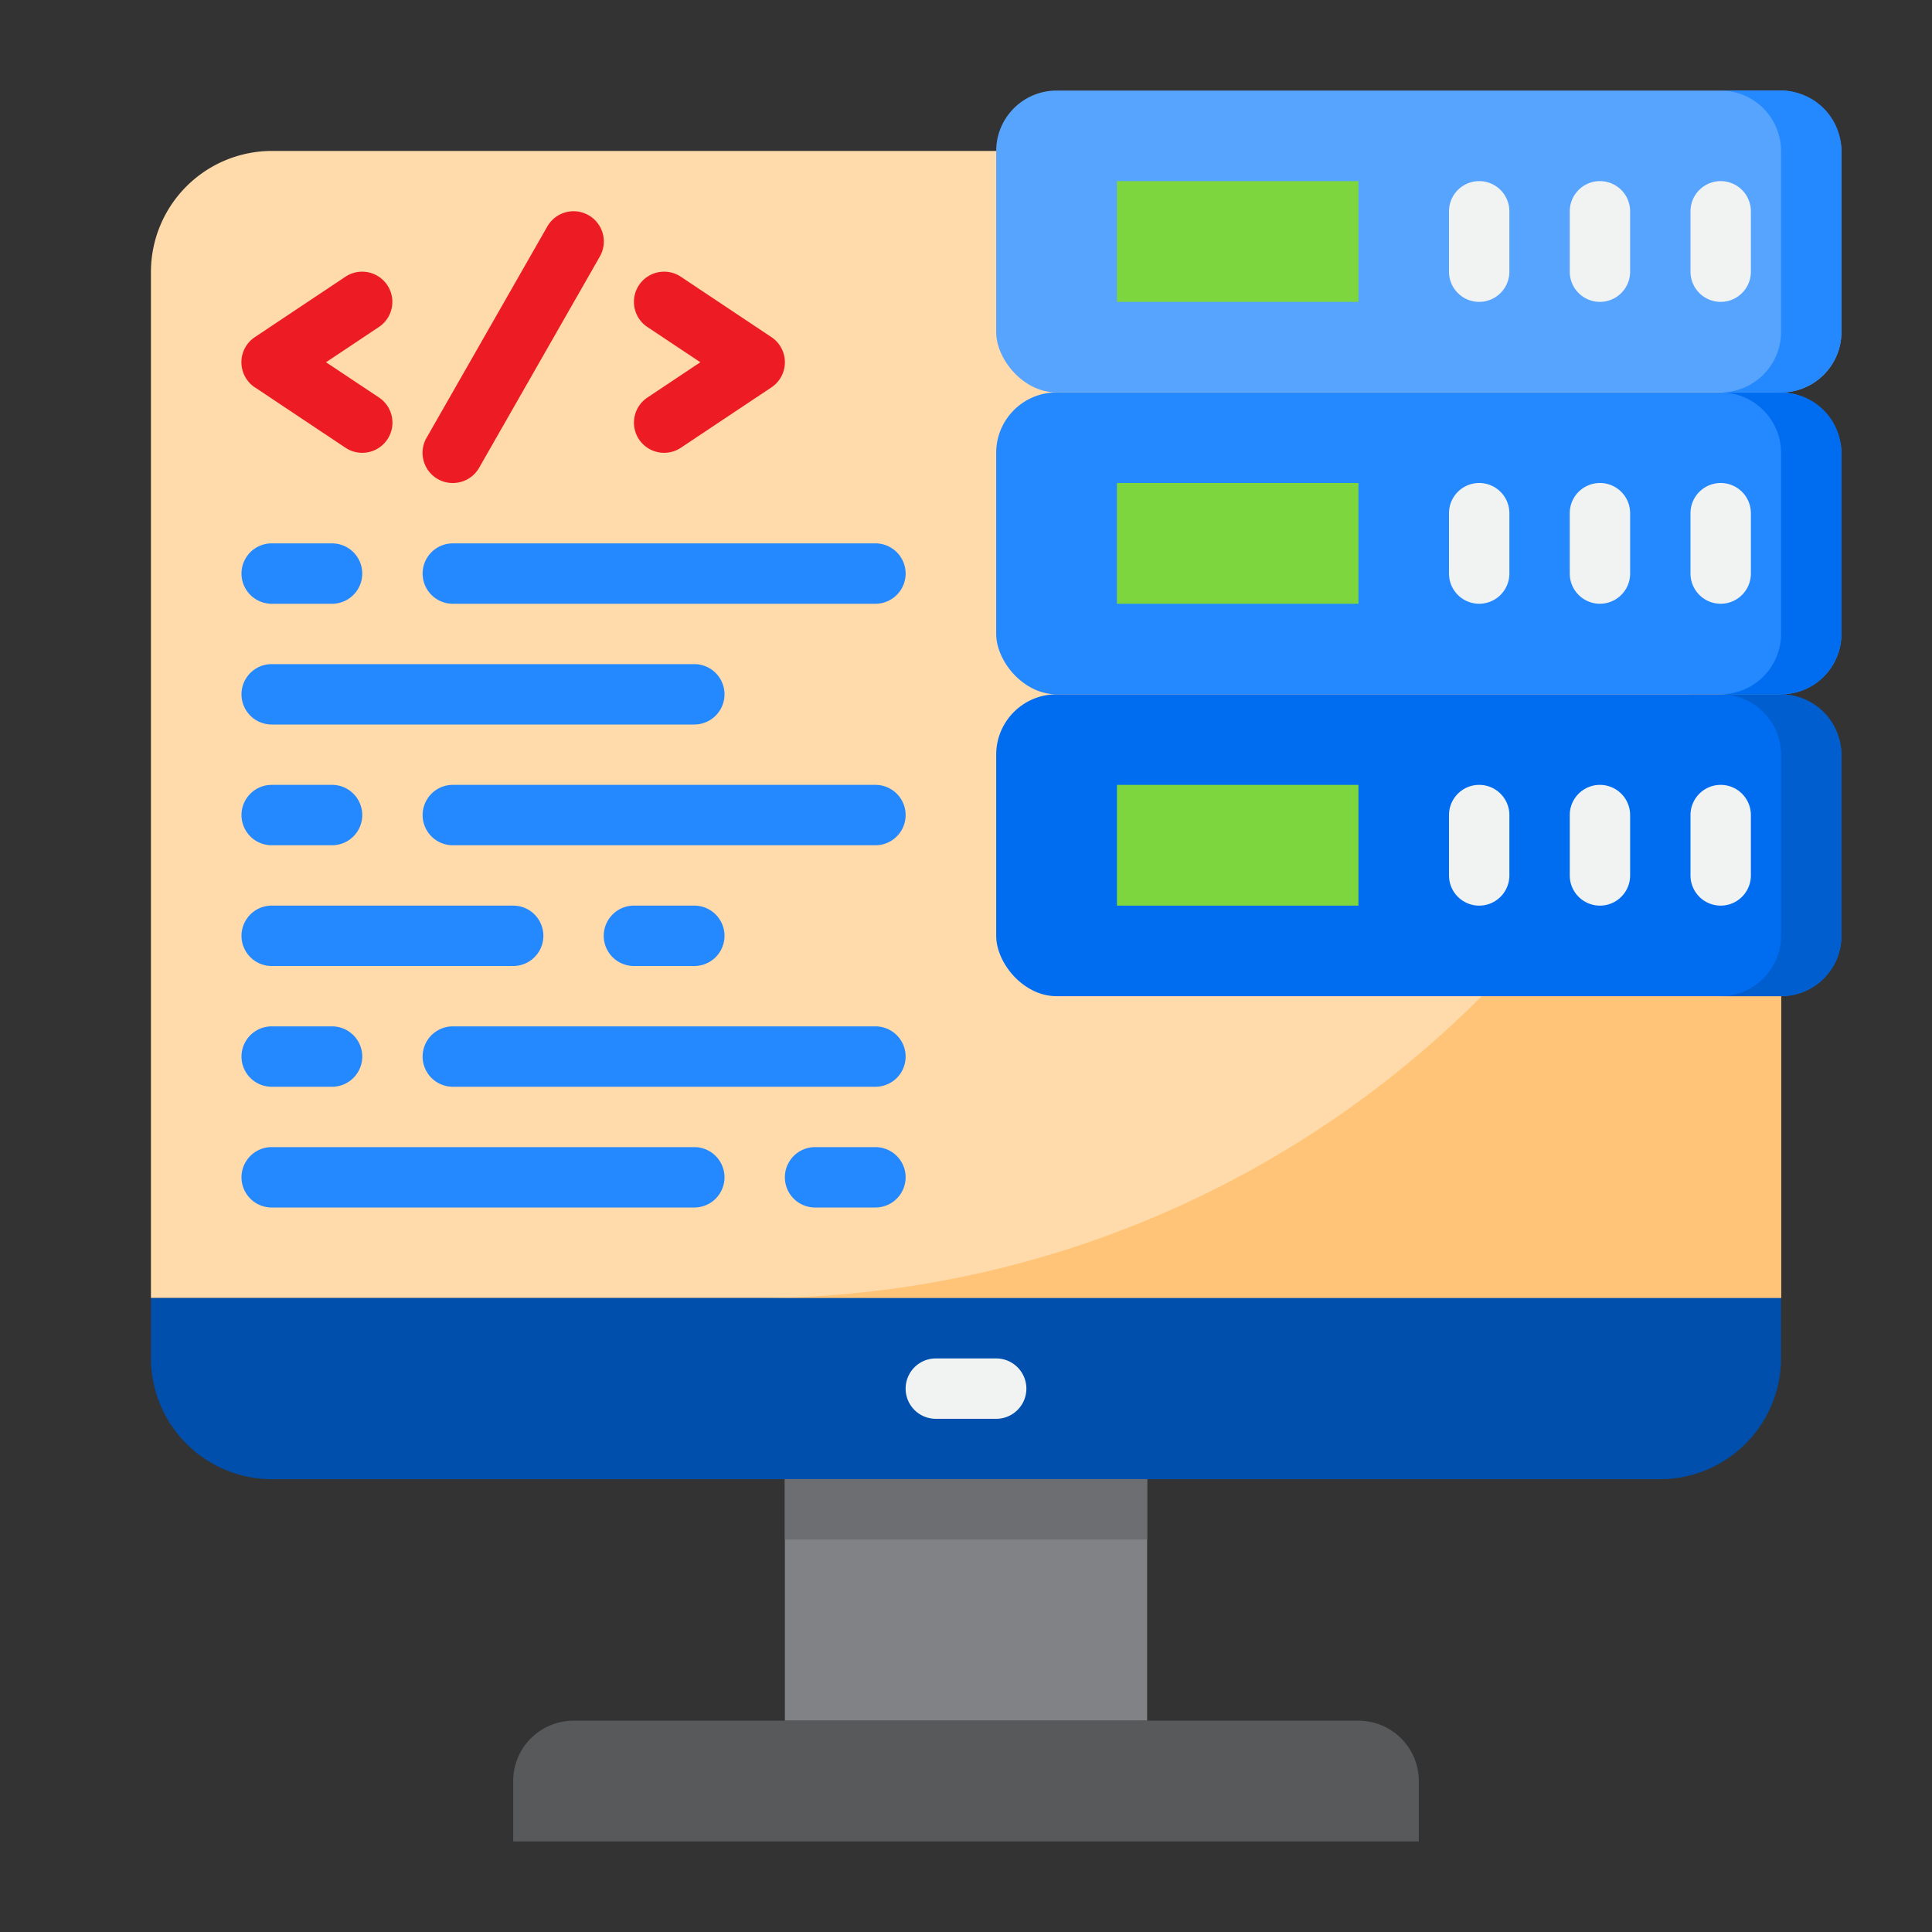 <svg xmlns="http://www.w3.org/2000/svg" height="512" viewBox="0 0 64 64" width="512"><rect x="0" y="0" width="64" height="64" fill="#333333" stroke="none"/><g><path d="m59 9v34h-54v-34a4.012 4.012 0 0 1 4-4h46a4.012 4.012 0 0 1 4 4z" fill="#ffdaaa"></path><path d="m25 43h34v-34a34 34 0 0 1 -34 34z" fill="#ffc477"></path><rect fill="#2488ff" height="10" rx="2" width="28" x="33" y="13"></rect><path d="m37 16h8v4h-8z" fill="#7ed63e"></path><rect fill="#006df0" height="10" rx="2" width="28" x="33" y="23"></rect><path d="m37 26h8v4h-8z" fill="#7ed63e"></path><rect fill="#57a4ff" height="10" rx="2" width="28" x="33" y="3"></rect><path d="m37 6h8v4h-8z" fill="#7ed63e"></path><path d="m5 43v2a4.012 4.012 0 0 0 4 4h46a4.012 4.012 0 0 0 4-4v-2z" fill="#004fac"></path><path d="m26 49h12v8h-12z" fill="#808285"></path><path d="m19 57a2 2 0 0 0 -2 2v2h30v-2a2 2 0 0 0 -2-2z" fill="#58595b"></path><path d="m26 49h12v2h-12z" fill="#6d6e71"></path><path d="m59 23h-2a2.006 2.006 0 0 1 2 2v6a2.006 2.006 0 0 1 -2 2h2a2.006 2.006 0 0 0 2-2v-6a2.006 2.006 0 0 0 -2-2z" fill="#005ece"></path><path d="m59 13h-2a2.006 2.006 0 0 1 2 2v6a2.006 2.006 0 0 1 -2 2h2a2.006 2.006 0 0 0 2-2v-6a2.006 2.006 0 0 0 -2-2z" fill="#006df0"></path><path d="m59 3h-2a2.006 2.006 0 0 1 2 2v6a2.006 2.006 0 0 1 -2 2h2a2.006 2.006 0 0 0 2-2v-6a2.006 2.006 0 0 0 -2-2z" fill="#2488ff"></path><path d="m21.168 14.555a1 1 0 0 0 1.387.277l3-2a1 1 0 0 0 0-1.664l-3-2a1 1 0 0 0 -1.11 1.664l1.755 1.168-1.752 1.168a1 1 0 0 0 -.28 1.387z" fill="#ed1c24"></path><path d="m14.5 15.868a.988.988 0 0 0 .5.132 1 1 0 0 0 .869-.5l4-7a1 1 0 1 0 -1.737-1l-4 7a1 1 0 0 0 .368 1.368z" fill="#ed1c24"></path><g fill="#2488ff"><path d="m9 20h2a1 1 0 0 0 0-2h-2a1 1 0 0 0 0 2z"></path><path d="m9 24h14a1 1 0 0 0 0-2h-14a1 1 0 0 0 0 2z"></path><path d="m15 20h14a1 1 0 0 0 0-2h-14a1 1 0 0 0 0 2z"></path><path d="m9 32h8a1 1 0 0 0 0-2h-8a1 1 0 0 0 0 2z"></path><path d="m23 32a1 1 0 0 0 0-2h-2a1 1 0 0 0 0 2z"></path><path d="m9 28h2a1 1 0 0 0 0-2h-2a1 1 0 0 0 0 2z"></path><path d="m29 26h-14a1 1 0 0 0 0 2h14a1 1 0 0 0 0-2z"></path><path d="m9 40h14a1 1 0 0 0 0-2h-14a1 1 0 0 0 0 2z"></path><path d="m29 38h-2a1 1 0 0 0 0 2h2a1 1 0 0 0 0-2z"></path><path d="m9 36h2a1 1 0 0 0 0-2h-2a1 1 0 0 0 0 2z"></path><path d="m29 34h-14a1 1 0 0 0 0 2h14a1 1 0 0 0 0-2z"></path></g><path d="m33 45h-2a1 1 0 0 0 0 2h2a1 1 0 0 0 0-2z" fill="#f1f2f2"></path><path d="m53 20a1 1 0 0 0 1-1v-2a1 1 0 0 0 -2 0v2a1 1 0 0 0 1 1z" fill="#f1f2f2"></path><path d="m49 20a1 1 0 0 0 1-1v-2a1 1 0 0 0 -2 0v2a1 1 0 0 0 1 1z" fill="#f1f2f2"></path><path d="m57 20a1 1 0 0 0 1-1v-2a1 1 0 0 0 -2 0v2a1 1 0 0 0 1 1z" fill="#f1f2f2"></path><path d="m53 26a1 1 0 0 0 -1 1v2a1 1 0 0 0 2 0v-2a1 1 0 0 0 -1-1z" fill="#f1f2f2"></path><path d="m49 26a1 1 0 0 0 -1 1v2a1 1 0 0 0 2 0v-2a1 1 0 0 0 -1-1z" fill="#f1f2f2"></path><path d="m57 26a1 1 0 0 0 -1 1v2a1 1 0 0 0 2 0v-2a1 1 0 0 0 -1-1z" fill="#f1f2f2"></path><path d="m53 10a1 1 0 0 0 1-1v-2a1 1 0 0 0 -2 0v2a1 1 0 0 0 1 1z" fill="#f1f2f2"></path><path d="m49 10a1 1 0 0 0 1-1v-2a1 1 0 0 0 -2 0v2a1 1 0 0 0 1 1z" fill="#f1f2f2"></path><path d="m57 10a1 1 0 0 0 1-1v-2a1 1 0 0 0 -2 0v2a1 1 0 0 0 1 1z" fill="#f1f2f2"></path><path d="m8.445 12.832 3 2a1 1 0 1 0 1.11-1.664l-1.755-1.168 1.752-1.168a1 1 0 0 0 -1.11-1.664l-3 2a1 1 0 0 0 0 1.664z" fill="#ed1c24"></path></g></svg>